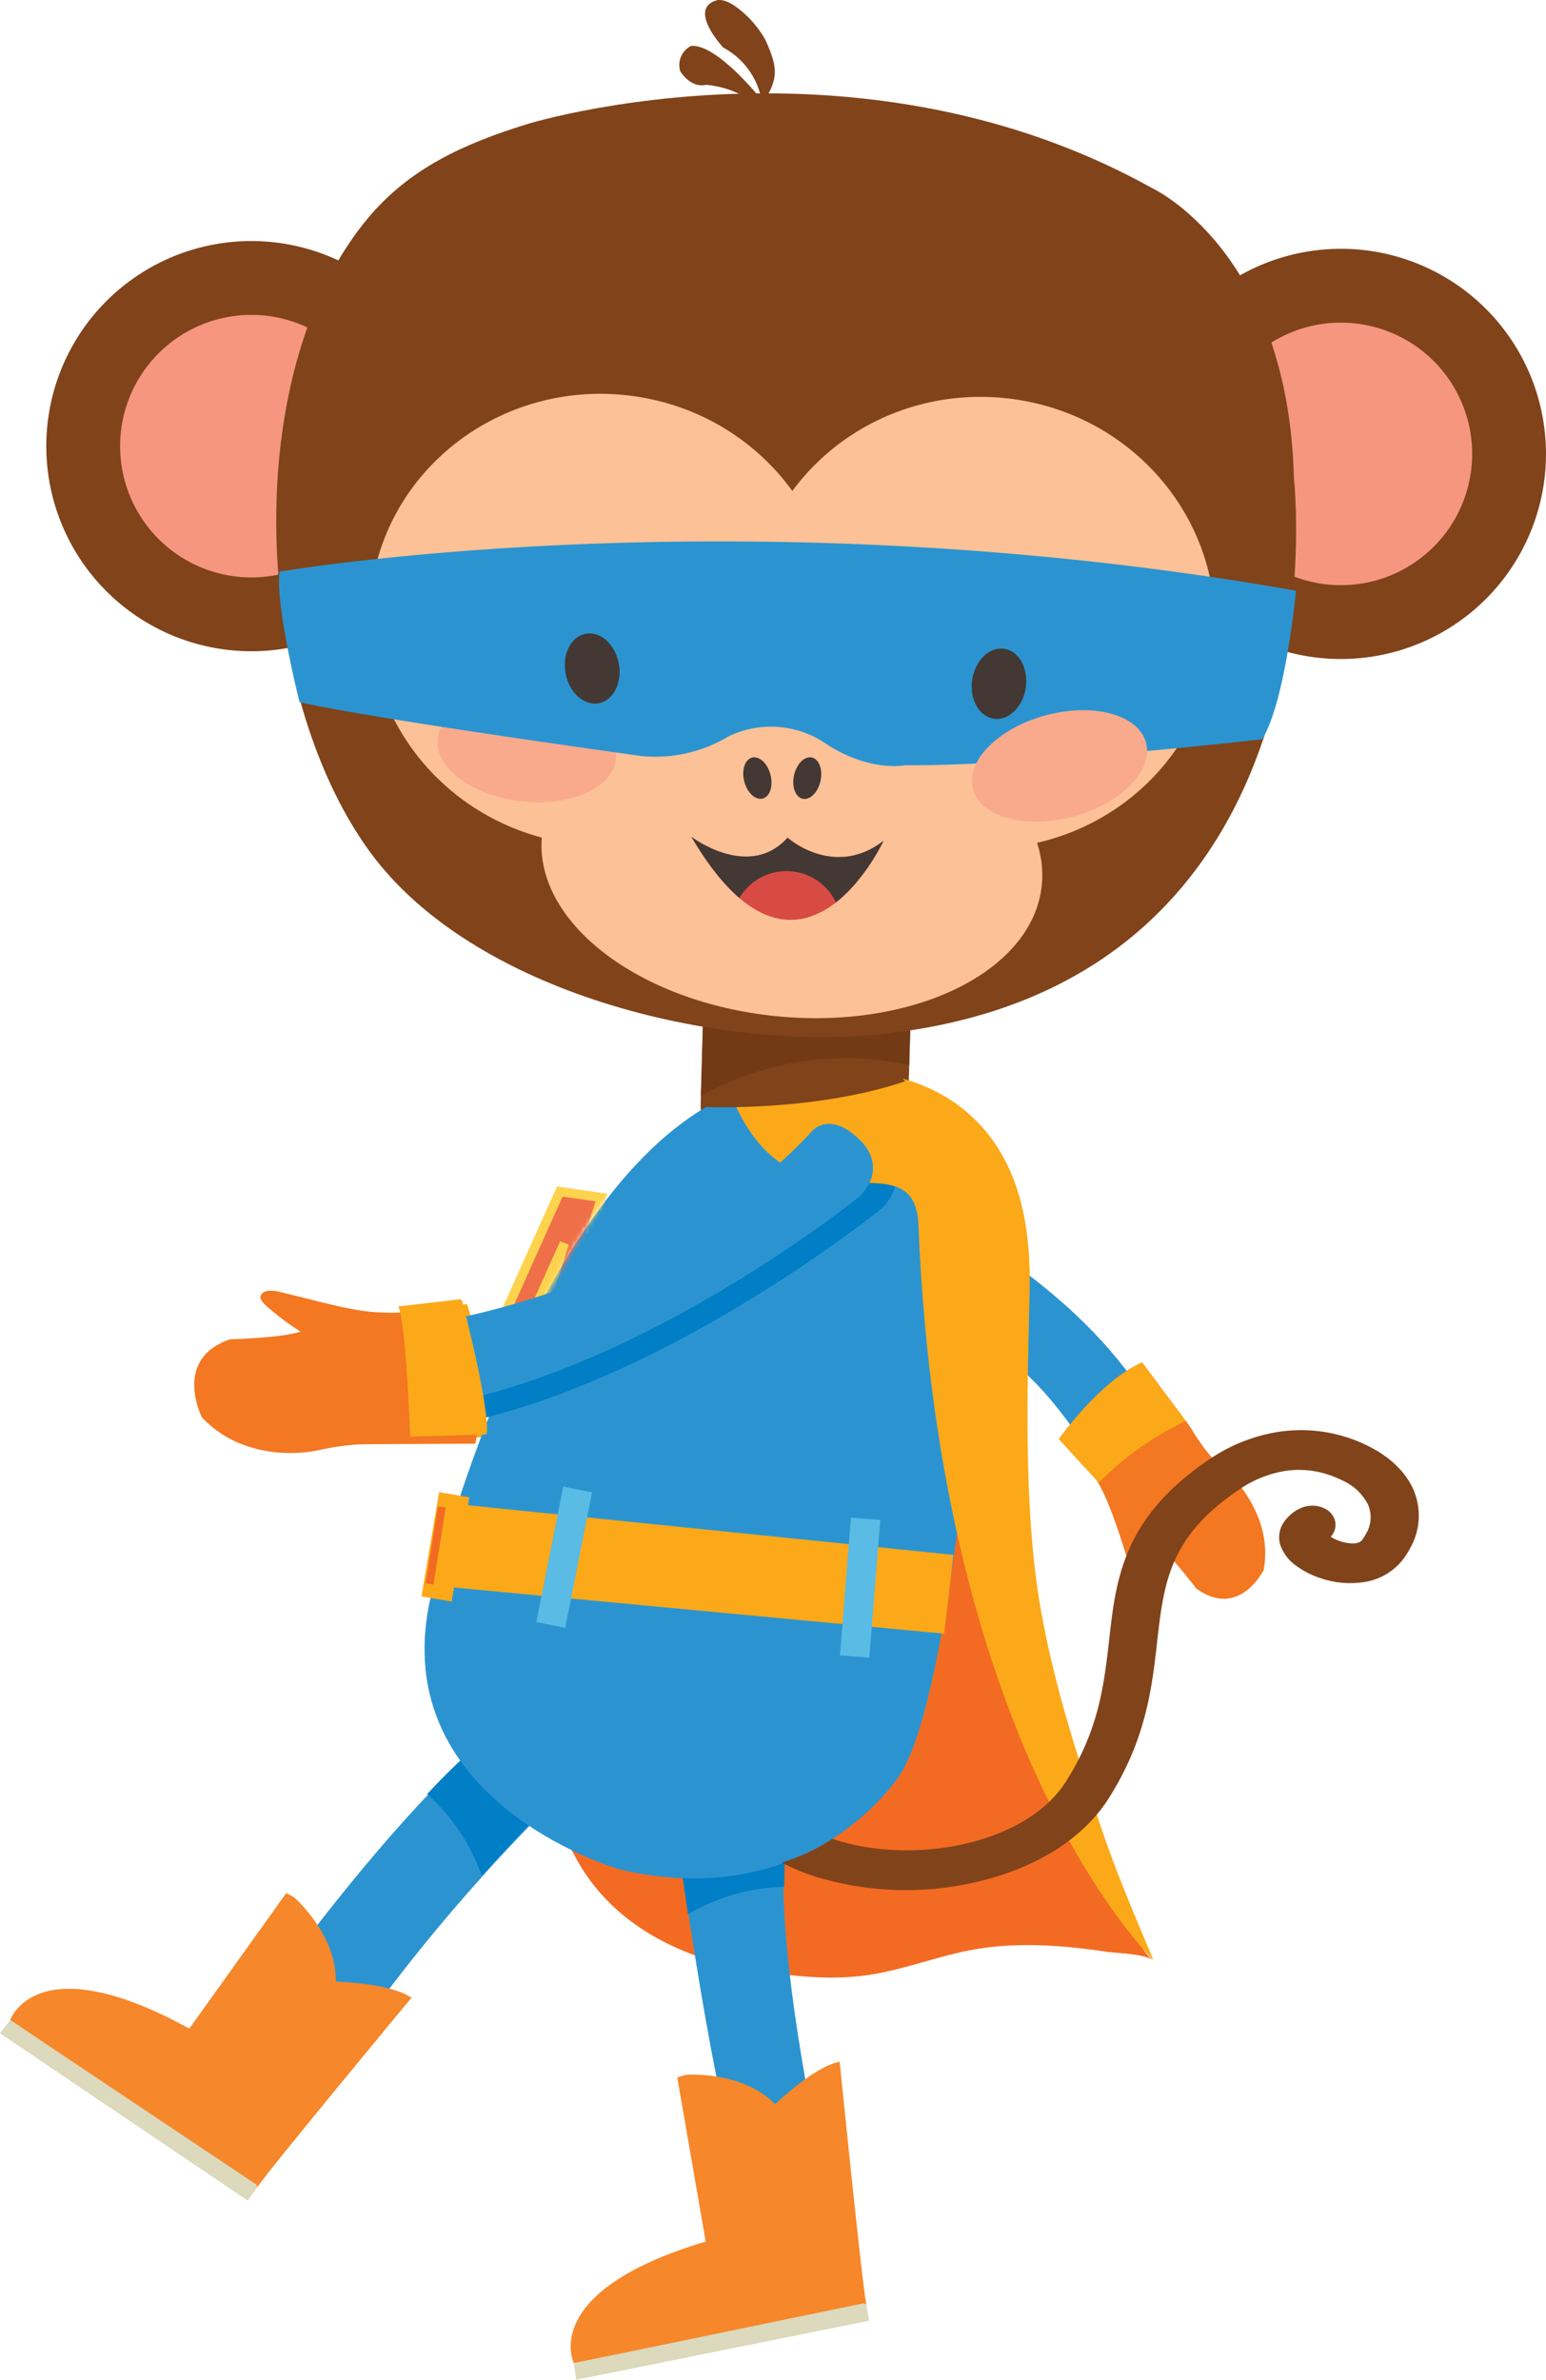 <?xml version="1.0" encoding="UTF-8"?> <svg xmlns="http://www.w3.org/2000/svg" xmlns:xlink="http://www.w3.org/1999/xlink" width="335.479" height="516.314" viewBox="0 0 335.479 516.314"><defs><filter id="b" x="92.466" y="249.468" width="55.515" height="71.66" color-interpolation-filters="sRGB"><feFlood flood-color="#fff" result="bg"></feFlood><feBlend in="SourceGraphic" in2="bg"></feBlend></filter><mask id="a" x="92.466" y="249.468" width="55.515" height="71.66" maskUnits="userSpaceOnUse"><path d="M104.719,310.471s16.752-40.335,30.464-54.481c0,0,4.506-6.456,3.71-6.517s-17.863.611-17.863.611l-8.563,7.141s-20.599,64.055-19.987,63.904S104.719,310.471,104.719,310.471Z" style="filter:url(#b)"></path></mask></defs><title>t5Asset 1</title><path d="M197.04,240.376a22.499,22.499,0,0,1-23.122,21.861h0a22.503,22.503,0,0,1-21.86-23.124l1.601-56.977a22.501,22.501,0,0,1,23.122-21.86h0a22.503,22.503,0,0,1,21.861,23.123Z" style="fill:#81431a"></path><path d="M185.339,229.626a64.218,64.218,0,0,1,11.963,1.485l1.34-47.712a22.5,22.5,0,1,0-44.983-1.264l-1.564,55.65A64.811,64.811,0,0,1,185.339,229.626Z" style="fill:#723b16"></path><path d="M98.741,102.007A44.5,44.5,0,1,1,59.754,52.604,44.499,44.499,0,0,1,98.741,102.007Z" style="fill:#81431a"></path><path d="M82.831,100.132A28.48,28.48,0,1,1,57.879,68.515,28.48,28.48,0,0,1,82.831,100.132Z" style="fill:#f69680"></path><path d="M335.169,103.688a44.501,44.501,0,1,1-38.986-49.402A44.501,44.501,0,0,1,335.169,103.688Z" style="fill:#81431a"></path><path d="M319.259,101.814a28.48,28.48,0,1,1-24.95-31.618A28.479,28.479,0,0,1,319.259,101.814Z" style="fill:#f69680"></path><path d="M61.517,134.685c-4.577-31.334.627-65.814,18.059-87.033,9.247-11.256,21.447-16.614,35.071-20.8.011-.004,22.431-6.891,53.467-6.589,24.215.237,53.675,4.848,81.832,20.519,0,0,29.617,13.56,30.834,63.042,0,0,12.307,109.19-88.704,120.447-36.408,4.057-89.506-8.858-111.828-39.481C70.735,171.739,64.307,153.798,61.517,134.685Z" style="fill:#81431a"></path><path d="M180.814,140.375c-3.167,26.877-28.189,46.017-55.887,42.753-27.7-3.263-47.585-27.698-44.419-54.573s28.188-46.017,55.888-42.753S183.982,113.5,180.814,140.375Z" style="fill:#fcc196"></path><path d="M263.305,141.035c-3.168,26.874-28.189,46.017-55.89,42.752-27.696-3.264-47.584-27.698-44.416-54.574,3.166-26.875,28.188-46.017,55.888-42.752C246.585,89.725,266.472,114.158,263.305,141.035Z" style="fill:#fcc196"></path><path d="M226.074,192.009c-1.85,18.688-27.629,31.432-57.584,28.47-29.953-2.964-52.737-20.513-50.888-39.201s27.628-31.432,57.584-28.469C205.14,155.772,227.922,173.321,226.074,192.009Z" style="fill:#fcc196"></path><path d="M133.613,164.807c-.736,6.24-9.981,10.279-20.649,9.022s-18.721-7.335-17.986-13.575,9.98-10.28,20.649-9.022S134.348,158.568,133.613,164.807Z" style="fill:#f9aa8d"></path><path d="M60.648,124.036s99.559-17.23,220.581,4.125c0,0-2.234,23.971-7.347,32.235,0,0-50.928,5.82-77.505,5.643,0,0-7.274,1.507-16.632-4.323a21.176,21.176,0,0,0-21.64-1.96,30.803,30.803,0,0,1-18.829,4.283s-58.745-8.105-74.28-11.709C64.998,152.329,59.754,131.615,60.648,124.036Z" style="fill:#2b94d0"></path><path d="M134.28,143.946c.787,4.165-1.161,8.028-4.35,8.632-3.189.602-6.411-2.286-7.198-6.45s1.161-8.029,4.35-8.63S133.494,139.782,134.28,143.946Z" style="fill:#433833"></path><path d="M222.59,149.22c-.629,4.192-3.741,7.197-6.951,6.715s-5.3-4.271-4.671-8.462c.633-4.192,3.743-7.198,6.954-6.714C221.128,141.242,223.224,145.028,222.59,149.22Z" style="fill:#433833"></path><path d="M167.191,168.074c.638,2.453-.118,4.771-1.687,5.18s-3.358-1.248-3.996-3.702.114-4.771,1.686-5.18C164.764,163.964,166.552,165.621,167.191,168.074Z" style="fill:#433833"></path><path d="M178.037,169.472c-.555,2.472-2.285,4.189-3.868,3.835s-2.416-2.647-1.86-5.121c.553-2.472,2.285-4.189,3.869-3.834C177.758,164.707,178.591,166.999,178.037,169.472Z" style="fill:#433833"></path><path d="M150.032,181.557s12.472,9.525,20.872.194c0,0,10.017,8.985,20.812.69C191.717,182.441,173.511,221.58,150.032,181.557Z" style="fill:#d84a44"></path><path d="M163.273,191.581a11.865,11.865,0,0,1,18.117,4.206c6.462-5.045,10.326-13.346,10.326-13.346-10.796,8.294-20.812-.69-20.812-.69-8.4,9.331-20.872-.194-20.872-.194,3.612,6.154,7.096,10.43,10.411,13.271A11.915,11.915,0,0,1,163.273,191.581Z" style="fill:#433833"></path><path d="M248.688,161.135c1.627,6.067-5.464,13.244-15.836,16.03-10.378,2.784-20.106.121-21.736-5.947-1.627-6.067,5.459-13.246,15.838-16.03C237.328,152.403,247.058,155.066,248.688,161.135Z" style="fill:#f9aa8d"></path><path d="M159.509,1.332c-1.516-1.029-3.02-1.602-4.194-1.206-5.201,1.75-.289,8.069,1.62,10.187A16.27,16.27,0,0,1,165.383,22.46c3.872-5.454,3.233-8.215.661-13.896A22.576,22.576,0,0,0,159.509,1.332Z" style="fill:#81431a"></path><path d="M165.284,21.681S155.62,9.457,149.963,9.968a4.612,4.612,0,0,0-2.36,5.454s2.123,3.737,5.619,2.984c0,0,8.959.5,12.376,6.739Z" style="fill:#81431a"></path><path d="M208.31,266.831S238.161,282.558,251.35,308.24L239.07,319.682s-13.748-24.818-27.054-28.174c-13.308-3.355-2.305-.538-2.305-.538Z" style="fill:#2b94d0"></path><path d="M229.779,312.234s8.883-12.638,18.05-16.628l10.32,13.8s4.144,7.078,6.821,8.528c0,0,11.684,9.554,9.248,22.686,0,0-5.316,10.82-14.648,4.011,0,0-6.884-9.071-9.487-10.366,0,0-5.48,3.647-5.693,3.173-.217-.475-3.666-12.449-6.591-16.456Z" style="fill:#f47721"></path><path d="M257.323,308.301l-9.494-12.694c-9.167,3.99-18.05,16.628-18.05,16.628l8.02,8.748c.175.242.353.514.534.812A65.982,65.982,0,0,1,257.323,308.301Z" style="fill:#fba919"></path><path d="M240.739,326.18s12.067,37.239,9.73,6.241Z" style="fill:#f47721"></path><path d="M241.487,406.949a42.807,42.807,0,0,1-11.026-21.224,55.983,55.983,0,0,0-1.666-6.358c.069.207.138.417.208.625-1.98-6.1-3.897-12.214-5.846-18.322-.901-2.471-1.858-4.919-2.904-7.34a45.459,45.459,0,0,1,1.086-39.117c-4.834-27.018-8.109-48.345-8.109-48.345S120.714,392.453,120.691,392.486c-.898,1.219,3.727,9.618,4.471,10.976a41.141,41.141,0,0,0,6.469,8.73c8.156,8.47,19.843,13.347,31.336,15.166,8.547,1.352,17.308,2.437,25.927,1.072,8.142-1.29,15.843-4.504,24.001-5.711,8.813-1.305,17.988-.632,26.765.679,2.701.404,8.252.436,10.633,1.867C247.611,423.653,244.601,416.862,241.487,406.949Z" style="fill:#f36b22"></path><path d="M58.918,430.862S85.75,393.445,106.12,376.89l13.688,14.306a389.546,389.546,0,0,0-49.334,59.926Z" style="fill:#2b94d0"></path><path d="M147.538,402.634s7.762,56.186,13.474,69.314l17.084-3.624s-10.916-49.253-7.432-71.181Z" style="fill:#2b94d0"></path><path d="M170.186,409.379a67.39,67.39,0,0,1,.684-10.23L147.744,404.64s.587,4.248,1.556,10.675A42.991,42.991,0,0,1,170.186,409.379Z" style="fill:#007ec6"></path><path d="M104.534,406.952c9.352-10.495,15.879-16.743,15.879-16.743l-13.688-14.306a150.803,150.803,0,0,0-14.024,13.332A43.589,43.589,0,0,1,104.534,406.952Z" style="fill:#007ec6"></path><path d="M134.103,373.262l.527.041a42.737,42.737,0,0,1,13.038,3.146,84.685,84.685,0,0,1,1.45-16.376L125.721,364.27s.292,3.555.806,9.093A42.473,42.473,0,0,1,134.103,373.262Z" style="fill:#007ec6"></path><path d="M86.513,312.199l18.113-.358c2.453-11.604-3.286-28.922-3.286-28.922L87.872,284.587c-.343.003-.715-.013-1.111-.046A81.332,81.332,0,0,1,86.513,312.199Z" style="fill:#fba919"></path><path d="M99.866,284.306c-.039.283-8.164.367-8.747.378-4.19.082-8.349.33-12.511-.3-5.365-.81-10.636-2.359-15.921-3.591-1.468-.342-4.622-1.476-5.869-.084-.937,1.045.623,2.288,1.426,3.018a56.621,56.621,0,0,0,6.967,5.17c-3.847,1.373-15.293,1.681-15.293,1.681-12.557,4.277-6.11,16.903-6.11,16.903,6.328,6.883,16.252,8.873,25.051,7.217A58.218,58.218,0,0,1,77.86,313.37c1.866-.056,25.291-.142,25.291-.142C105.603,301.626,99.866,284.307,99.866,284.306Z" style="fill:#f47721"></path><path d="M94.555,342.395s19.517-79.24,58.681-102.222c0,0,38.345-21.044,61.948,10.161,0,0-6.124,112.988-19.821,134.614,0,0-19.064,30.554-61.005,20.615C134.357,405.563,80.171,389.998,94.555,342.395Z" style="fill:#2b94d0"></path><g style="mask:url(#a)"><polygon points="121.479 258.5 130.53 259.823 122.057 287.009 137.486 260.849 146.528 262.178 126.869 306.002 121.236 305.176 136.225 271.755 116.892 304.536 111.789 303.791 122.45 269.729 107.456 303.151 101.821 302.325 121.479 258.5" style="fill:#ef7048"></polygon><polygon points="121.479 258.5 130.53 259.823 122.057 287.009 137.486 260.849 146.528 262.178 126.869 306.002 121.236 305.176 136.225 271.755 116.892 304.536 111.789 303.791 122.45 269.729 107.456 303.151 101.821 302.325 121.479 258.5" style="fill:none;stroke:#fdd34e;stroke-width:2px"></polygon></g><path d="M191.717,249.567c-6.9-7.156-11.005-2.327-11.005-2.327-27.926,30.478-69.205,40.728-86.092,43.772a45.487,45.487,0,0,1-.876,18.896l1.578-.184c47.601-8.062,96.169-47.671,96.169-47.671C197.987,255.204,191.717,249.567,191.717,249.567Z" style="fill:#007ec6"></path><path d="M199.298,265.784c-.807-20.123-27.054,4.568-40.549-27.851-.45-1.084,16.444-4.929,17.317-5.049,12.312-1.685,25.567.706,34.877,9.426,10.558,9.89,12.806,24.198,12.482,38.016-.442,18.842-1.064,38.637.887,57.776,1.991,19.535,7.822,37.889,13.961,56.453,3.588,10.849,7.58,20.172,12.018,30.71C250.292,425.265,203.918,380.888,199.298,265.784Z" style="fill:#fba919"></path><path d="M306.668,323.101c-1.757-3.913-5.243-7.106-9.722-9.345a33.322,33.322,0,0,0-4.403-1.822,32.523,32.523,0,0,0-15.527-1.207A36.663,36.663,0,0,0,262.44,316.622c-8.018,5.393-13.109,11.117-16.197,16.969-4.265,8.091-4.826,16.064-5.768,24.007-.922,7.982-2.111,16.013-6.824,24.909q-1.052,1.988-2.353,4.036c-4.222,6.636-12.226,11.237-21.721,13.454-9.457,2.218-20.166,1.886-28.704-.965-.077-.025-.149-.058-.228-.085a43.009,43.009,0,0,1-11.023,5.167,47.359,47.359,0,0,0,6.996,2.94A67.207,67.207,0,0,0,212.01,408.289c11.668-2.706,22.52-8.645,28.5-17.992q1.491-2.35,2.694-4.623c5.438-10.25,6.744-19.515,7.684-27.62.917-8.149,1.576-15.063,4.908-21.295,2.42-4.534,6.189-8.905,13.057-13.557a24.633,24.633,0,0,1,9.768-4.02,20.128,20.128,0,0,1,9.671.775,22.249,22.249,0,0,1,2.957,1.225,11.468,11.468,0,0,1,5.591,5.213,6.926,6.926,0,0,1-.407,6.356,11.393,11.393,0,0,1-.732,1.195,1.834,1.834,0,0,1-.63.604,3.056,3.056,0,0,1-1.484.311,8.614,8.614,0,0,1-2.742-.467,8.813,8.813,0,0,1-2.076-.985,3.713,3.713,0,0,0,.254-4.84c-1.513-1.972-4.733-2.489-7.192-1.152a8.569,8.569,0,0,0-3.567,3.38,5.748,5.748,0,0,0-.413,4.487A9.331,9.331,0,0,0,281.33,339.75a18.736,18.736,0,0,0,5.262,2.665,19.787,19.787,0,0,0,9.178.867,13.214,13.214,0,0,0,8.955-5.301,20.494,20.494,0,0,0,1.262-2.066A14.236,14.236,0,0,0,306.668,323.101Z" style="fill:#81431a"></path><path d="M63.775,411.61s9.26,7.968,9.106,18.319c0,0,11.853.282,16.398,3.518,0,0-30.97,37.332-33.467,41.117l-53.603-36.29s5.617-16.428,38.87,1.852l21.033-29.392Z" style="fill:#f6872a"></path><polygon points="2.209 438.274 55.654 473.966 55.812 474.564 53.753 477.441 0 441.153 2.209 438.274" style="fill:#dcd9bc"></polygon><path d="M148.755,450.156s12.177-1.001,19.44,6.376c0,0,8.521-8.243,14.018-9.208,0,0,4.843,48.264,5.786,52.698l-63.474,12.696s-7.755-15.531,28.607-26.38l-6.167-35.612Z" style="fill:#f6872a"></path><polygon points="124.524 512.719 187.461 499.714 187.998 500.022 188.602 503.509 125.023 516.314 124.524 512.719" style="fill:#dcd9bc"></polygon><polygon points="99.316 326.349 206.881 337.349 204.893 354.443 93.999 344.005 99.316 326.349" style="fill:#fba919"></polygon><rect x="107.442" y="334.667" width="29.971" height="6.387" transform="translate(-232.775 392.351) rotate(-78.803)" style="fill:#5abbe5"></rect><rect x="171.659" y="341.271" width="29.972" height="6.387" transform="translate(-171.545 503.183) rotate(-85.448)" style="fill:#5abbe5"></rect><rect x="85.148" y="332.224" width="22.954" height="6.65" transform="matrix(0.167, -0.986, 0.986, 0.167, -250.34, 374.849)" style="fill:#fba919"></rect><rect x="86.074" y="334.448" width="16.948" height="1.716" transform="translate(-251.469 375.825) rotate(-80.932)" style="fill:#f36b22"></rect><path d="M186.823,247.589c-6.63-6.837-10.566-2.227-10.566-2.227-26.838,29.13-66.536,38.893-82.72,41.781a44.234,44.234,0,0,1,1.547,15.445c-.06.775-.143,1.547-.245,2.314,45.53-7.895,91.773-45.39,91.773-45.39C192.849,252.976,186.823,247.589,186.823,247.589Z" style="fill:#2b94d0"></path><path d="M100.25,282.124s6.123,23.249,5.365,29.091l-16.599.475s-.934-25.159-2.594-28.243l13.369-1.554" style="fill:#fba919"></path><path d="M153.236,240.173s23.7,1.052,43.204-5.587l-4.149-4.149-14.524.415-14.938,3.734S152.774,236.631,153.236,240.173Z" style="fill:#81431a"></path></svg> 